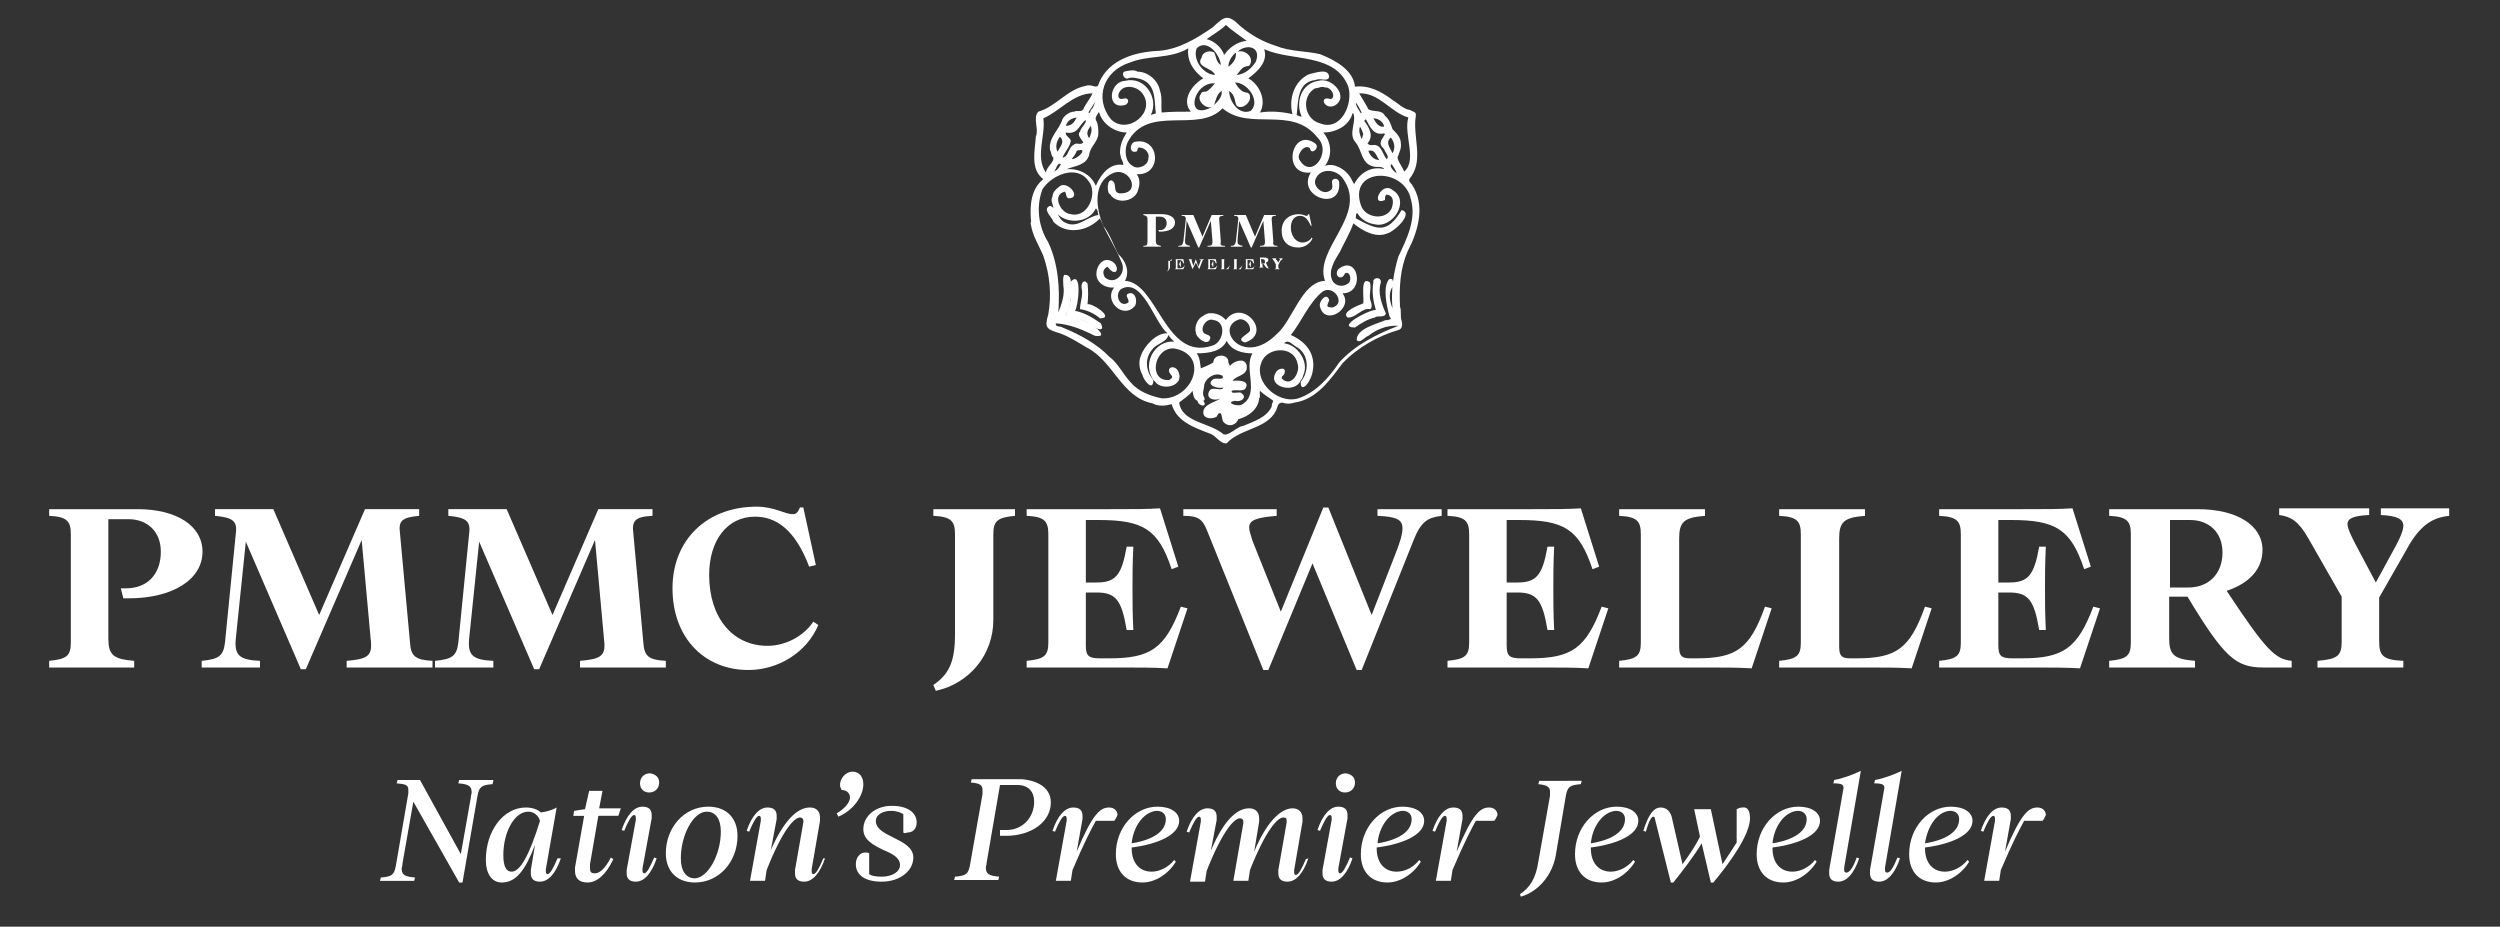 <?xml version="1.0" encoding="utf-8"?>
<!-- Generator: Adobe Illustrator 26.3.1, SVG Export Plug-In . SVG Version: 6.00 Build 0)  -->
<svg version="1.1" id="Layer_1" xmlns="http://www.w3.org/2000/svg" xmlns:xlink="http://www.w3.org/1999/xlink" x="0px" y="0px"
	 viewBox="0 0 300 111.2" style="enable-background:new 0 0 300 111.2;" xml:space="preserve">
<rect x="0" y="0" width="300" height="111.2" fill="#333333" stroke="none"/>
<style type="text/css">
	.st0{enable-background:new    ;}
	.st1{fill:#FFFFFF;}
</style>
<g>
	<g>
		<g class="st0">
			<path class="st1" d="M59.2,93.7l-0.1,0.4c-1.3,0.1-1.6,0.3-1.8,1.4l-1.8,10.4h-0.4l-5.5-9.7l-1.3,7.4c0,0.3-0.1,0.5-0.1,0.6
				c0,0.8,0.4,1,1.6,1.1l-0.1,0.4h-4.1l0.1-0.4c1.3-0.1,1.6-0.3,1.8-1.4l1.5-8.7c0-0.1,0-0.3,0-0.4c0-0.6-0.3-0.7-1.4-0.8l0.1-0.4
				h2.7l4.9,8.9l1.2-6.8c0-0.3,0.1-0.4,0.1-0.6c0-0.8-0.4-1-1.6-1.1l0.1-0.4H59.2z"/>
			<path class="st1" d="M67.3,103c-0.6,1.8-1.5,2.8-2.5,2.8c-0.7,0-1.1-0.3-1.1-1c0-0.1,0-0.2,0-0.4l0.5-3c-1.2,3.1-2.3,4.5-4,4.5
				c-1.2,0-1.9-1.1-1.9-2.7c0-3.5,2.1-6.3,4.8-6.3c0.7,0,1.4,0.2,1.8,0.6c0.7-0.1,1.4-0.3,1.9-0.6h0l-1.3,7.4c0,0.1,0,0.2,0,0.3
				c0,0.2,0.1,0.3,0.2,0.3c0.3,0,0.7-0.7,1.2-1.9L67.3,103z M64.8,98.5c-0.2-0.7-0.8-1.1-1.4-1.1c-1.7,0-3,2.5-3,5.2
				c0,1.3,0.3,2,1,2C62.4,104.6,63.5,102.7,64.8,98.5z"/>
			<path class="st1" d="M70.8,103.7c0,0.2,0,0.4,0,0.5c0,0.4,0.1,0.6,0.6,0.6c0.5,0,1.2-0.5,1.9-1.9l0.3,0.2c-0.9,1.9-2,2.8-3.1,2.8
				c-1,0-1.5-0.5-1.5-1.4c0-0.1,0-0.3,0-0.4l1.1-6.2h-1.3l0.1-0.6l1.3-0.2l0.5-2.2h1.6L71.9,97h2.6l-0.3,0.9h-2.4L70.8,103.7z"/>
			<path class="st1" d="M78.5,102.9l0.3,0.1c-0.6,1.8-1.5,2.8-2.5,2.8c-0.7,0-1.1-0.3-1.1-1c0-0.1,0-0.2,0-0.4l1.1-6
				c0-0.1,0-0.2,0-0.3c0-0.2-0.1-0.3-0.2-0.3c-0.3,0-0.7,0.7-1.2,1.9l-0.3-0.1c0.6-1.8,1.5-2.8,2.5-2.8c0.7,0,1.1,0.3,1.1,1
				c0,0.1,0,0.2,0,0.4l-1.1,6c0,0.1,0,0.2,0,0.3c0,0.2,0.1,0.3,0.2,0.3C77.6,104.8,78,104.1,78.5,102.9z M79.1,93.9
				c0,0.7-0.5,1.2-1.2,1.2c-0.6,0-1.1-0.4-1.1-1.1c0-0.7,0.5-1.2,1.2-1.2C78.7,92.9,79.1,93.3,79.1,93.9z"/>
			<path class="st1" d="M79.9,102.4c0-3.1,2.2-5.6,5.1-5.6c2.2,0,3.5,1.4,3.5,3.5c0,3.1-2.2,5.6-5.1,5.6
				C81.2,105.9,79.9,104.5,79.9,102.4z M86.5,99.8c0-1.5-0.6-2.4-1.7-2.4c-1.6,0-3.1,2.8-3.1,5.6c0,1.5,0.6,2.4,1.7,2.4
				C85,105.3,86.5,102.5,86.5,99.8z"/>
			<path class="st1" d="M99,103c-0.6,1.8-1.5,2.8-2.5,2.8c-0.7,0-1.1-0.3-1.1-1c0-0.1,0-0.2,0-0.4l1-5.7c0-0.1,0-0.2,0-0.2
				c0-0.3-0.2-0.4-0.4-0.4c-0.7,0-2.1,1.5-4,6.3l-0.2,1.3H90l1.3-7.2c0-0.1,0-0.2,0-0.3c0-0.2-0.1-0.3-0.2-0.3
				c-0.3,0-0.7,0.7-1.2,1.9l-0.3-0.1c0.6-1.8,1.5-2.8,2.5-2.8c0.7,0,1.1,0.3,1.1,1c0,0.1,0,0.2,0,0.4l-0.7,3.7
				c1.9-4.3,3.6-5.1,4.7-5.1c0.7,0,1.2,0.4,1.2,1.2c0,0.1,0,0.2,0,0.4l-1,5.8c0,0.1,0,0.2,0,0.3c0,0.2,0.1,0.3,0.2,0.3
				c0.3,0,0.7-0.7,1.2-1.9L99,103z"/>
			<path class="st1" d="M100.4,97.6c0.9-0.5,1.6-1.3,1.6-1.9c0-0.5-0.4-0.9-1-0.9c-0.1-0.2-0.2-0.4-0.2-0.6c0-0.8,0.7-1.6,1.5-1.6
				s1.3,0.6,1.3,1.5c0,1.5-1.3,3.2-3,3.9L100.4,97.6z"/>
			<path class="st1" d="M108.4,99.9v-2.2c-0.3-0.2-0.8-0.4-1.5-0.4c-1,0-1.8,0.5-1.8,1.2c0,1,1.1,1.5,2.1,2c1.2,0.6,2.4,1.2,2.4,2.4
				c0,1.6-1.6,2.9-3.8,2.9c-2,0-3.1-0.8-3.1-2.1c0-0.8,0.5-1.4,1.1-1.4c0.2,0,0.4,0,0.5,0.1v2.5c0.3,0.2,0.7,0.3,1.5,0.3
				c1.3,0,2.2-0.6,2.2-1.4c0-0.9-1-1.4-2-1.8c-1.2-0.6-2.4-1.2-2.4-2.5c0-1.6,1.5-2.8,3.4-2.8c1.9,0,3,0.8,3,2
				c0,0.8-0.5,1.2-1.1,1.2C108.6,100,108.5,100,108.4,99.9z"/>
			<path class="st1" d="M126.1,96.3c0,2.3-2.3,4-5.4,4H120l0-0.7h0.8c1.9,0,3.3-1.5,3.3-3.4c0-1.2-0.7-2-2-2h-2.1l-1.6,9.3
				c0,0.3-0.1,0.4-0.1,0.6c0,0.8,0.4,1,1.6,1.1l-0.1,0.4h-5.3l0.1-0.4c1.3-0.1,1.6-0.3,1.8-1.4l1.5-8.5c0-0.2,0-0.3,0-0.5
				c0-0.6-0.3-0.8-1.4-0.9l0.1-0.4h6C124.8,93.7,126.1,94.7,126.1,96.3z"/>
			<path class="st1" d="M133.7,98.5h-2.2c-0.5,0.9-1.4,2.6-2.8,5.9l-0.2,1.3h-1.8l1.3-7.2c0-0.1,0-0.2,0-0.3c0-0.2-0.1-0.3-0.2-0.3
				c-0.3,0-0.7,0.7-1.2,1.9l-0.3-0.1c0.6-1.8,1.5-2.8,2.5-2.8c0.7,0,1.1,0.3,1.1,1c0,0.1,0,0.2,0,0.4l-0.7,3.9
				c1.9-4.5,2.8-5.3,3.9-5.3c0.6,0,1,0.4,1,0.9C134,98,133.9,98.3,133.7,98.5z"/>
			<path class="st1" d="M140.9,103.2l0.2,0.2c-0.9,1.5-2.5,2.5-4,2.5c-2,0-3.2-1.3-3.2-3.4c0-3.2,2.3-5.7,5-5.7
				c1.6,0,2.6,0.7,2.6,1.7c0,1.7-2.6,2.8-5.7,3.2v0.1c0,1.7,0.9,2.8,2.4,2.8C139.1,104.6,140.2,104.1,140.9,103.2z M135.8,101.2
				c2.5-0.4,4.1-1.4,4.1-2.9c0-0.6-0.4-1-1.1-1C137.3,97.4,136,99.1,135.8,101.2z"/>
			<path class="st1" d="M157,103c-0.6,1.8-1.5,2.8-2.5,2.8c-0.7,0-1.1-0.3-1.1-1c0-0.1,0-0.2,0-0.4l1-5.7c0-0.1,0-0.2,0-0.2
				c0-0.3-0.1-0.4-0.4-0.4c-0.7,0-2.1,1.5-4,6.3l-0.2,1.3h-1.8l1.2-6.9c0-0.1,0-0.2,0-0.2c0-0.3-0.2-0.4-0.4-0.4
				c-0.7,0-2.1,1.5-4,6.3l-0.2,1.3h-1.8l1.3-7.2c0-0.1,0-0.2,0-0.3c0-0.2-0.1-0.3-0.2-0.3c-0.3,0-0.7,0.7-1.2,1.9l-0.3-0.1
				c0.6-1.8,1.5-2.8,2.5-2.8c0.7,0,1.1,0.3,1.1,1c0,0.1,0,0.2,0,0.4l-0.7,3.7c1.8-4.3,3.5-5.1,4.6-5.1c0.7,0,1.2,0.4,1.2,1.2
				c0,0.1,0,0.2,0,0.4l-0.6,3.6c1.8-4.3,3.6-5.2,4.6-5.2c0.7,0,1.2,0.4,1.2,1.2c0,0.1,0,0.2,0,0.4l-1,5.8c0,0.1,0,0.2,0,0.3
				c0,0.2,0.1,0.3,0.2,0.3c0.3,0,0.7-0.7,1.2-1.9L157,103z"/>
			<path class="st1" d="M162,102.9l0.3,0.1c-0.6,1.8-1.5,2.8-2.5,2.8c-0.7,0-1.1-0.3-1.1-1c0-0.1,0-0.2,0-0.4l1.1-6
				c0-0.1,0-0.2,0-0.3c0-0.2-0.1-0.3-0.2-0.3c-0.3,0-0.7,0.7-1.2,1.9l-0.3-0.1c0.6-1.8,1.5-2.8,2.5-2.8c0.7,0,1.1,0.3,1.1,1
				c0,0.1,0,0.2,0,0.4l-1.1,6c0,0.1,0,0.2,0,0.3c0,0.2,0.1,0.3,0.2,0.3C161.1,104.8,161.5,104.1,162,102.9z M162.6,93.9
				c0,0.7-0.5,1.2-1.2,1.2c-0.6,0-1.1-0.4-1.1-1.1c0-0.7,0.5-1.2,1.2-1.2C162.2,92.9,162.6,93.3,162.6,93.9z"/>
			<path class="st1" d="M170.3,103.2l0.2,0.2c-0.9,1.5-2.5,2.5-4,2.5c-2,0-3.2-1.3-3.2-3.4c0-3.2,2.3-5.7,5-5.7
				c1.6,0,2.6,0.7,2.6,1.7c0,1.7-2.6,2.8-5.7,3.2v0.1c0,1.7,0.9,2.8,2.4,2.8C168.6,104.6,169.6,104.1,170.3,103.2z M165.3,101.2
				c2.5-0.4,4.1-1.4,4.1-2.9c0-0.6-0.4-1-1.1-1C166.8,97.4,165.5,99.1,165.3,101.2z"/>
			<path class="st1" d="M179.3,98.5h-2.2c-0.5,0.9-1.4,2.6-2.8,5.9l-0.2,1.3h-1.8l1.3-7.2c0-0.1,0-0.2,0-0.3c0-0.2-0.1-0.3-0.2-0.3
				c-0.3,0-0.7,0.7-1.2,1.9l-0.3-0.1c0.6-1.8,1.5-2.8,2.5-2.8c0.7,0,1.1,0.3,1.1,1c0,0.1,0,0.2,0,0.4l-0.7,3.9
				c1.9-4.5,2.8-5.3,3.9-5.3c0.6,0,1,0.4,1,0.9C179.6,98,179.5,98.3,179.3,98.5z"/>
			<path class="st1" d="M189.8,93.7l-0.1,0.4c-1.3,0.1-1.6,0.3-1.8,1.4l-1.2,7.1c-0.4,2.4-2.1,4.4-4.2,5l-0.1-0.3
				c1.2-0.8,1.9-1.9,2.2-3.9l1.4-7.9c0-0.2,0-0.4,0-0.5c0-0.6-0.4-0.8-1.4-0.9l0.1-0.4H189.8z"/>
			<path class="st1" d="M196,103.2l0.2,0.2c-0.9,1.5-2.5,2.5-4,2.5c-2,0-3.2-1.3-3.2-3.4c0-3.2,2.3-5.7,5-5.7c1.6,0,2.6,0.7,2.6,1.7
				c0,1.7-2.6,2.8-5.7,3.2v0.1c0,1.7,0.9,2.8,2.4,2.8C194.2,104.6,195.3,104.1,196,103.2z M190.9,101.2c2.5-0.4,4.1-1.4,4.1-2.9
				c0-0.6-0.4-1-1.1-1C192.4,97.4,191.1,99.1,190.9,101.2z"/>
			<path class="st1" d="M210,98.2c0,1.9-2.3,5.2-4.4,7.7h-0.3l-1.1-4.7c-0.9,1.5-2.2,3.2-3.4,4.7h-0.3l-1.9-7.6
				c0-0.2-0.1-0.3-0.2-0.3c-0.2,0-0.5,0.4-0.9,1.8l-0.3-0.1c0.6-1.9,1.2-2.8,2.1-2.8c0.6,0,1.1,0.4,1.3,1.1l1.3,5.7
				c0.9-1.2,1.6-2.3,2.1-3.3l-0.7-3.3h2l1.4,6.6c0.6-0.9,1.2-1.8,1.7-2.6v-4c0.2-0.1,0.4-0.2,0.7-0.2C209.7,96.8,210,97.3,210,98.2z
				"/>
			<path class="st1" d="M217.8,103.2l0.2,0.2c-0.9,1.5-2.5,2.5-4,2.5c-2,0-3.2-1.3-3.2-3.4c0-3.2,2.3-5.7,5-5.7
				c1.6,0,2.6,0.7,2.6,1.7c0,1.7-2.6,2.8-5.7,3.2v0.1c0,1.7,0.9,2.8,2.4,2.8C216,104.6,217.1,104.1,217.8,103.2z M212.7,101.2
				c2.5-0.4,4.1-1.4,4.1-2.9c0-0.6-0.4-1-1.1-1C214.2,97.4,212.9,99.1,212.7,101.2z"/>
			<path class="st1" d="M222.8,102.9l0.3,0.1c-0.6,1.8-1.5,2.8-2.5,2.8c-0.7,0-1.1-0.3-1.1-1c0-0.1,0-0.2,0-0.4l1.7-9.7
				c0.1-0.5-0.1-0.7-1.2-0.7l0.1-0.4c1.1-0.2,2.4-0.7,3.2-1.1h0l-2,11.6c0,0.1,0,0.2,0,0.3c0,0.2,0.1,0.3,0.2,0.3
				C221.9,104.8,222.4,104.1,222.8,102.9z"/>
			<path class="st1" d="M227.7,102.9l0.3,0.1c-0.6,1.8-1.5,2.8-2.5,2.8c-0.7,0-1.1-0.3-1.1-1c0-0.1,0-0.2,0-0.4l1.7-9.7
				c0.1-0.5-0.1-0.7-1.2-0.7l0.1-0.4c1.1-0.2,2.4-0.7,3.2-1.1h0l-2,11.6c0,0.1,0,0.2,0,0.3c0,0.2,0.1,0.3,0.2,0.3
				C226.8,104.8,227.2,104.1,227.7,102.9z"/>
			<path class="st1" d="M236.1,103.2l0.2,0.2c-0.9,1.5-2.5,2.5-4,2.5c-2,0-3.2-1.3-3.2-3.4c0-3.2,2.3-5.7,5-5.7
				c1.6,0,2.6,0.7,2.6,1.7c0,1.7-2.6,2.8-5.7,3.2v0.1c0,1.7,0.9,2.8,2.4,2.8C234.3,104.6,235.4,104.1,236.1,103.2z M231,101.2
				c2.5-0.4,4.1-1.4,4.1-2.9c0-0.6-0.4-1-1.1-1C232.5,97.4,231.3,99.1,231,101.2z"/>
			<path class="st1" d="M245.1,98.5h-2.2c-0.5,0.9-1.4,2.6-2.8,5.9l-0.2,1.3h-1.8l1.3-7.2c0-0.1,0-0.2,0-0.3c0-0.2-0.1-0.3-0.2-0.3
				c-0.3,0-0.7,0.7-1.2,1.9l-0.3-0.1c0.6-1.8,1.5-2.8,2.5-2.8c0.7,0,1.1,0.3,1.1,1c0,0.1,0,0.2,0,0.4l-0.7,3.9
				c1.9-4.5,2.8-5.3,3.9-5.3c0.6,0,1,0.4,1,0.9C245.4,98,245.3,98.3,245.1,98.5z"/>
		</g>
	</g>
	<g>
		<g class="st0">
			<path class="st1" d="M19.3,66.2c0-2.4-1.6-3.9-3.9-3.9H13v14.3c0,2,0.6,2.5,3.1,2.7v0.8H5.9v-0.8c2.1-0.2,2.6-0.6,2.6-2.2v-13
				c0-1.6-0.5-2.1-2.6-2.2v-0.8h10.6c4.7,0,7.8,2,7.8,5.1c0,3.3-3.5,5.6-8.9,5.6h-0.6l-0.3-1.2h0.6C17.7,70.6,19.3,68.9,19.3,66.2z"
				/>
			<path class="st1" d="M51.9,79.3v0.8H41.6v-0.8c2.5-0.2,3.1-0.6,2.9-2.4l-1.1-12.1l-6.7,15.5h-0.6L29.5,65l-1.2,11.6
				c-0.2,2,0.4,2.6,2.9,2.7v0.8h-7v-0.8c2.1-0.2,2.6-0.6,2.8-2.2L28.3,64c0.2-1.5-0.4-1.9-2.5-2.1v-0.8h7l5.5,12.7l5.5-12.7h6.5v0.8
				c-2.1,0.2-2.5,0.6-2.3,2.1l1.2,13.1C49.3,78.7,49.8,79.2,51.9,79.3z"/>
			<path class="st1" d="M79.9,79.3v0.8H69.6v-0.8c2.5-0.2,3.1-0.6,2.9-2.4l-1.1-12.1l-6.7,15.5h-0.6L57.5,65l-1.2,11.6
				c-0.2,2,0.4,2.6,2.9,2.7v0.8h-7v-0.8c2.1-0.2,2.6-0.6,2.8-2.2L56.3,64c0.2-1.5-0.4-1.9-2.5-2.1v-0.8h7l5.5,12.7l5.5-12.7h6.5v0.8
				C76.2,62,75.8,62.5,76,64l1.2,13.1C77.3,78.7,77.8,79.2,79.9,79.3z"/>
			<path class="st1" d="M80.7,70.6c0-5.8,4.1-9.8,10.1-9.8c2.1,0,3.4,0.9,4.3,0.9c0.5,0,0.6-0.2,0.9-0.8h0.4l1.5,6.9l-0.8,0.2
				c-1.7-4.5-4-6-6.5-6c-3.3,0-5.5,2.8-5.5,7c0,5.1,2.8,8.5,7,8.5c2.1,0,4.3-1.1,5.5-2.9l0.6,0.4c-1.4,3.3-4.8,5.4-8.4,5.4
				C84.5,80.4,80.7,76.5,80.7,70.6z"/>
			<path class="st1" d="M121.8,61.1v0.8c-2.1,0.2-2.6,0.6-2.6,2.2v10.3c0,4.1-2.8,7.6-6.9,8.5l-0.3-0.7c1.9-1.3,2.6-2.8,2.6-6.1v-12
				c0-1.6-0.5-2.1-2.6-2.2v-0.8H121.8z"/>
			<path class="st1" d="M142.5,73l-2.4,7.2c-1.8-0.1-3.1-0.1-6.4-0.1h-10.5v-0.8c2.1-0.2,2.6-0.6,2.6-2.2v-13c0-1.6-0.5-2.1-2.6-2.2
				v-0.8h10c3.1,0,4.3,0,6-0.1l2.2,7l-0.8,0.3c-1.6-4.8-3.4-5.9-8.8-5.9h-1.5v7.5h1.3c2.3,0,3-0.9,3.6-4.3h0.8c-0.1,2-0.1,3.5-0.1,5
				c0,1.5,0,3,0.1,5h-0.8c-0.6-3.6-1.3-4.5-3.6-4.5h-1.3v6.3c0,1.3,0.3,1.6,1.7,1.6h1.1c5,0,6.7-1.2,8.6-6.2L142.5,73z"/>
			<path class="st1" d="M173,61.1v0.8c-1.7,0.2-2.5,0.7-3.4,3l-6.2,15.5h-0.6l-5.3-12.8l-5.3,12.8h-0.6l-6.7-16.6
				c-0.6-1.6-1.2-1.9-2.9-1.9v-0.8h11.2v0.8c-2.4,0.2-3.3,0.5-3.3,1.4c0,0.4,0.2,0.9,0.4,1.6l3.4,8.5l5.1-12.5h0.6l5.2,12.9l2.8-7.2
				c0.6-1.5,0.9-2.5,0.9-3.2c0-1.1-0.8-1.4-3-1.5v-0.8H173z"/>
			<path class="st1" d="M193,73l-2.4,7.2c-1.8-0.1-3.1-0.1-6.4-0.1h-10.5v-0.8c2.1-0.2,2.6-0.6,2.6-2.2v-13c0-1.6-0.5-2.1-2.6-2.2
				v-0.8h10c3.1,0,4.3,0,6-0.1l2.2,7l-0.8,0.3c-1.6-4.8-3.4-5.9-8.8-5.9h-1.5v7.5h1.3c2.3,0,3-0.9,3.6-4.3h0.8c-0.1,2-0.1,3.5-0.1,5
				c0,1.5,0,3,0.1,5h-0.8c-0.6-3.6-1.3-4.5-3.6-4.5h-1.3v6.3c0,1.3,0.3,1.6,1.7,1.6h1.1c5,0,6.7-1.2,8.6-6.2L193,73z"/>
			<path class="st1" d="M212.6,73l-2.4,7.2c-1.8-0.1-3-0.1-6-0.1h-9.9v-0.8c2.1-0.2,2.6-0.6,2.6-2.2v-13c0-1.6-0.5-2.1-2.6-2.2v-0.8
				h10.3v0.8c-2.5,0.2-3.1,0.7-3.1,2.7v13c0,1.1,0.3,1.4,1.3,1.4h0.8c4.8,0,6.4-1.2,8.2-6.2L212.6,73z"/>
			<path class="st1" d="M231.8,73l-2.4,7.2c-1.8-0.1-3-0.1-6-0.1h-9.9v-0.8c2.1-0.2,2.6-0.6,2.6-2.2v-13c0-1.6-0.5-2.1-2.6-2.2v-0.8
				h10.3v0.8c-2.5,0.2-3.1,0.7-3.1,2.7v13c0,1.1,0.3,1.4,1.3,1.4h0.8c4.8,0,6.4-1.2,8.2-6.2L231.8,73z"/>
			<path class="st1" d="M252,73l-2.4,7.2c-1.8-0.1-3.1-0.1-6.4-0.1h-10.5v-0.8c2.1-0.2,2.6-0.6,2.6-2.2v-13c0-1.6-0.5-2.1-2.6-2.2
				v-0.8h10c3.1,0,4.3,0,6-0.1l2.2,7l-0.8,0.3c-1.6-4.8-3.4-5.9-8.8-5.9h-1.5v7.5h1.3c2.3,0,3-0.9,3.6-4.3h0.8c-0.1,2-0.1,3.5-0.1,5
				c0,1.5,0,3,0.1,5h-0.8c-0.6-3.6-1.3-4.5-3.6-4.5h-1.3v6.3c0,1.3,0.3,1.6,1.7,1.6h1.1c5,0,6.7-1.2,8.6-6.2L252,73z"/>
			<path class="st1" d="M275,79.3v0.8h-3.4c-3.3,0-4.7-1.2-9.1-8.5h-2.2v5c0,2,0.6,2.5,3.1,2.7v0.8h-10.3v-0.8
				c2.1-0.2,2.6-0.6,2.6-2.2v-13c0-1.6-0.5-2.1-2.6-2.2v-0.8h10.6c4.7,0,7.8,1.9,7.8,4.9c0,2.3-1.6,4-4.3,4.9
				C271.9,78,273,79.1,275,79.3z M260.4,70.5h2.2c2.5,0,4.1-1.7,4.1-4.2c0-2.4-1.6-3.9-3.9-3.9h-2.4V70.5z"/>
			<path class="st1" d="M293.9,61.1v0.8c-1.9,0.2-3.5,1-5.2,4.2l-3.2,5.6V77c0,1.7,0.5,2.2,2.9,2.3v0.8h-10.3v-0.8
				c2.4-0.2,2.9-0.6,2.9-2.3v-5.4l-4-7c-1.2-2.1-2.1-2.6-3.5-2.8v-0.8h10.8v0.8c-1.9,0.1-2.6,0.4-2.6,1.1c0,0.5,0.4,1.3,0.9,2.3
				l2.5,4.7l1.8-3.3c0.9-1.6,1.5-2.8,1.5-3.5c0-0.8-0.7-1.2-2.7-1.3v-0.8H293.9z"/>
		</g>
	</g>
	<g>
		<g>
			<g>
				<path class="st1" d="M123.7,26.3c-0.1-1.7,0-3.6,1.5-4.8c-1.6-1.2-1-3.4-0.9-5.1c0.4-0.9-0.4-2.3,0.3-3c2.1-0.6,3.5-2.7,5.7-3.1
					c0.8-0.3,1.4,0.6,1.6-0.4c1.2-2.8,4.4-3.7,7.2-3.8c2.4-0.2,4.5-1.5,6.4-2.8c1.4-1.3,1.8-1.7,3.3-0.2c1.3,1.1,2.7,1.9,4.3,2.4
					c1.7,0.7,3.6,0.6,5.3,1c1.8,0.7,4,1.9,4.2,3.9c1.7-0.2,3.2,0.6,4.5,1.6c0.7,0.4,1.3,1.1,2.1,1.2c0.3,0.2,0.8,0.2,0.7,0.7
					c-0.4,2.4,0.9,5.1-0.5,7.2c-0.4,0.5-0.4,0.6,0,1c1.7,2.5,0.8,5.6-0.5,8.1c-0.9,2.1-1,4.3-0.9,6.6c0.2,0.5,0,1.2,0.2,1.7
					c0.1,0.4,0.1,1-0.4,1.1c-2.4,0.7-4.9,2.1-6.7,4c-1.5,2-3.1,4.3-5.7,4.7c-0.4,0.1-0.8,0.2-1.2,0.1c-0.5-0.2-0.8,0-0.9,0.4
					c-0.8,2.7-4.4,2.5-6.1,4.4c-0.8,0.1-1.3-1-2.1-1.2c-1.8-0.7-3.9-1.4-4.5-3.5c-0.7,0.2-1.6,0.3-2.3-0.1c-3.7-0.7-4.7-5.1-7.9-6.7
					c-1-0.6-2.1-1.3-3.2-1.7c-1.6-0.5-1.9-0.6-1.4-2.3c0.4-2.3,0.2-4.7-0.6-7c-0.5-1.2-1.3-2.4-1.5-3.8
					C123.6,27,123.8,26.5,123.7,26.3z M135,33.7c3.9,0.2,4.8,9.6,10.4,7.8c1.4-0.3,1.9-2.9,0.2-3.1c-0.8-0.3-1.7,1-1.1,1.6
					c0.3,0.2,0.9,0.2,0.7,0.7c-0.3,0.9-1.7-0.2-1.7-0.8c-0.2-0.7,0.2-1.7,0.9-2c0.2-0.2,0.4-0.2,0.6-0.3c0.8-0.1,1.6,0.2,2.1,0.8
					c2-2.7,5.7,1.6,2.3,2.7c-1.2-0.4,0.3-0.9,0.6-1.4c0.1-0.7-0.5-1.4-1.2-1.4c-3.2,0.9,0.3,5.9,4.4,1.8c1.9-1.6,3-6.3,5.8-6.4
					c-1.4-3.8,5.2-7.9,2.2-12.2c-0.8-1.3-3-1.4-3.4,0.2c-0.1,0.9,1.1,1.8,1.9,1.1c0.4-0.3,0-0.9,0.2-1.2c0.3-0.3,0.8-0.1,0.8,0.3
					c0.3,3.6-5.2,1.7-3.4-1.2c-3.6,0.4-2.3-5.5,0.5-3.5c0.7,0.5-0.5,1.5-0.6,0.6c-0.6-0.6-1.6,0.7-1.3,1.3c1.4,2.6,4-0.8,2.2-2.6
					c-3.1-3.9-8.1-0.7-11.4-3.5c-2.9,3.1-9-0.6-11.4,4.1c-0.4,0.9-0.3,2.3,0.6,2.8c0.6,0.5,1.9,0,1.9-0.9c0.2-0.6-0.4-1.3-1.1-1.3
					c-0.3,0-0.1,0.5-0.4,0.5c-0.9,0.2-0.7-1.2,0-1.2c2.9-0.5,3.2,4.1,0.1,3.9c0.4,0.5,0.4,1.2,0.2,1.8c-0.3,1.5-2.6,1.9-3.4,0.6
					c-0.4-0.1-0.4-2,0.3-1.6c0.6,0.4-0.1,1.6,1.1,1.5c2.4-0.1,0.9-3.3-1.1-2.4c-2.4,1.1-2,4.2-1.1,6.3c0.8,1,1.2,2.3,1.8,3.4
					C135.1,31.3,135.6,32.6,135,33.7z M126.7,38.8c-0.1,0.5,0.6,0.3,0.8,0.5c2,0.8,4.2,2,5.6,3.5c1,0.7,1.6,2,2.5,3
					c1,1.2,2.4,1.7,3.8,2c3.7,0.2,5.9-5.3,1.4-6c-2.4,0-3,4-0.5,3.8c0.9-0.5-0.2-0.6,0-1.3c0.3-0.5,1-0.1,1.1,0.3
					c0.8,1.7-1.9,2.4-2.8,1.2c-1.7-1.8-0.2-5,2.3-4.8c-0.2-0.2-0.5-0.5-0.7-0.8c-0.2,0.9-1.4,1-1.9,1.7c-1,1.1-0.8,2.7,0.1,3.7
					c0,1.5-1.2,0-1.3-0.6c-0.4-0.7-0.5-1.6-0.2-2.3c0.4-1.2,1.9-2.8,3.2-2.7c-1.6-1.3-3-6.8-5.6-5.3c-0.8,0.7-0.1,2.3,0.9,1.6
					c0.2-0.4-0.6-0.9,0.1-1.1c0.8-0.2,1,1,0.7,1.5c-1.4,1.7-3.8-0.6-2.5-2.2c-0.9,0.1-1.9-0.4-2.1-1.3c-0.2-1,0.6-2.4,1.7-1.9
					c1.2,0.5,0.8,2.3-0.4,0.7c-0.6,0.3-0.6,0.8-0.3,1.3c1.2,1,2.6-0.5,2-1.8c-0.7-1.8-1.9-3.5-2.6-5.3c-1.5,1.6-4.1,2-5.6,0.4
					c-0.1-0.5-1.4-1.5-0.4-1.9c0.9,0.3,0.9,1.6,1.8,2c1.5,0.8,2.6-0.7,4-0.9c-0.1-0.3,0-0.5-0.3-0.8c-1,2.2-4.8,1.9-5.2-0.5
					c-0.1-0.3-0.2-0.5,0-0.9c0-0.5,0.4-0.9,0.7-1.1c0.9-1.1,2.9,1.2,1.3,1.3c-0.4,0-0.3-0.5-0.5-0.8c-1.6,0.3-0.6,2.6,0.7,2.7
					c2.1,0.5,3.3-2.6,2.1-4c-1.4-2-4.4-0.7-5.5,1c-0.8,2.1-0.5,4.5,0.7,6.4c1.2,2.6,1.4,5.5,1.2,8.4c0.4-1,0.8-2.2,0.6-3.2
					c0-0.4-0.1-1,0.1-1.3c0.5-0.1,0.8,0.3,0.8,0.8c0.1,1.3,0.1,2.6-0.5,3.7c0,0,0,0,0,0c0,0.1-0.1,0.2-0.1,0.3
					c0.7,0.3,1.5,0.3,2.2,0.7c0.7,0.1,3.3,2.1,1.3,1.8C129.8,39.5,128.3,38.9,126.7,38.8z M167.1,37C167.1,37,167.1,37,167.1,37
					c-0.2-2.1,0.1-4.2,0.7-6.2c1-2.1,2.2-4.5,1.5-6.9c-0.8-3.9-7.5-3.8-6,0.7c0.5,1.6,3,1.9,3.7,0.4c0.2-0.6,0.3-1.4-0.4-1.6
					c-0.4-0.2-0.4,0.3-0.4,0.6c-1.8,0.8-0.4-2.3,0.9-1.2c2.2,1.3,0,4.7-2.2,4.1c-0.8-0.1-1.6-0.6-2-1.3c-0.2-0.1-0.2,0.4-0.2,0.6
					c2.7,1.5,3.8,1.8,5.5-1c1.5,0.4-0.9,2.6-1.7,2.8c-1.4,0.6-3-0.3-4.1-1.2c-0.4,1.2-1.1,2.3-1.6,3.4c-0.6,1-1.5,2.3-0.9,3.5
					c0.4,0.7,1.4,0.8,2,0.2c0.3-0.4,0.1-1.4-0.5-1.1c-0.4,1-1.4,0.3-0.8-0.5c2.4-1.9,3.3,2.9,0.5,2.9c1.4,1.8-2.1,4-2.7,1.6
					c-0.2-0.6,0.8-1.8,1.1-0.8c-0.1,0.5-0.6,0.9,0.4,0.9c1.7-0.5,0.1-2.8-1.2-1.9c-1.7,1.4-2.5,3.6-3.8,5.2c5.4,2.4,1,8.2,1.2,5.6
					c1-1.2,1-3.2-0.4-4.1c-0.5-0.2-1.1-1.1-1.6-0.5c1.7,0.2,3,2.3,2.3,3.8c0,0.1-0.2,0.6-0.3,0.6c-0.6,1.7-4.1,0.9-3-0.9
					c0.3-0.6,1.4-0.7,1,0.2c-0.1,0.2-0.3,0.2-0.3,0.5c1.1,1.2,2.3-0.7,1.9-1.8c-0.4-1.9-2.9-2-4-0.7c-1.8,2.5,1.5,5.7,4.1,4.9
					c2.1-0.7,3.7-2.5,4.9-4.3c1.9-2.1,4.5-3.4,7.1-4.4c-1.3-0.1-2.6,0.4-3.6,1.2c-0.4,0.1-1,1-1.4,0.5c0-1.4,2.4-1.9,3.5-2.4
					c0.2,0.1,0.4-0.1,0.6-0.1c0-0.2-0.2-0.3-0.2-0.5c-0.3-1.1-0.8-3.4,0-4.3c0.6-0.2,0.4,0.4,0.5,0.8C166.6,35,166.7,36,167.1,37z
					 M155.6,13.8c0.2,0.1,0.4,0.2,0.6,0.2c-0.8-1.8,0-4,2-4.3c1.7-0.5,3.8,2,1.9,3c-1.2,0.5-1.9-1.3-0.4-0.8c0.7-0.3,0-1.5-0.7-1.4
					c-0.4-0.2-0.8,0.1-1.2,0.1c-1.7,1-1.3,3.7,0.6,4.2c2.5,1,4-2.3,3.4-4.4c-1.6-4.1-6.8-3-10.1-4.5c0.5,1.5-0.8,2.7-1.9,3.5
					c1.4,0.8,2.2,2.7,1.4,4.1c1.3-0.2,2.6-0.1,3.9,0.2c-0.5-1.8,0.2-4,2-4.8c0.6-0.1,2.3-0.8,2.4,0.3c-0.1,0.7-1.1,0.1-1.6,0.4
					C155.6,9.8,155.8,12.3,155.6,13.8z M142.9,13.4c-1.2-1.4,0.2-3.3,1.5-4c-1.2-0.9-2-2.1-1.8-3.6c-2.2,1.3-4.8,0.8-7,1.7
					c-3.2,1-4.3,4.3-2.3,6.8c2,2,5.6-0.9,3.7-3.2c-0.8-0.9-2.5-1-2.8,0.3c0,0,0,0,0,0c0,0.6,0.4,0.5,0.8,0.4c0.6,0,0.4,0.7,0,0.8
					c-2.3,0.6-1.9-2.8,0-2.9c2.4-0.6,4.1,2.1,3.1,4.1c0.2-0.1,0.4-0.1,0.6-0.2c-0.2-1.4,0.1-3.5-1.8-4.1c-0.4-0.1-1-0.3-1.5-0.1
					c-0.4,0.2-0.9-0.5-0.5-0.8c0.4-0.1,1.2-0.3,1.6,0c1.3,0,2.5,1.1,2.7,2.3c0.3,0.8,0.1,1.7,0.2,2.6
					C140.5,13.4,141.7,13.4,142.9,13.4z M159,19.9c1.1-0.4,2.4,0.4,3,1.3c0.2,0.3,0.3,0.6,0.5,0.9c0.7-1.4,2.1-2.2,3.6-1.8
					c-0.2-0.4-0.8-0.2-1.2-0.3c-1.6-0.3-1.4-2-2.3-3c-0.8-1,0.2-2.4-0.2-3.4c0,0,0,0-0.1,0c-0.4,1.5-2,2.3-3.5,2.3
					C159.8,17.1,159.9,18.7,159,19.9z M134.8,19.8c0-0.4-0.2-0.6-0.3-0.9c0-0.2-0.1-0.4-0.1-0.6c0-0.9,0.3-1.6,0.8-2.4
					c-1.4,0-2.9-1-3.3-2.4c0,0,0,0-0.1,0c-0.1,0.3-0.4,0.5-0.3,0.9c0.3,0.5,0.3,1.1,0.3,1.7c-0.1,1-1,1.5-1.1,2.5
					c-0.4,1.3-1.8,1.3-2.7,1.7c1.5-0.1,2.9,0.6,3.5,2C132.1,20.9,133.2,19.5,134.8,19.8z M143.1,46.9c-0.4,0.6-1,0.9-1.6,1.4
					c0.3,2.4,3.7,2.4,5.3,3.8c0.6,0.3,1.6-0.9,2.4-1c1.2-0.5,2.8-1,3.4-2.3c0-0.3,0.1-0.5,0.2-0.7c-0.5-0.4-1.1-0.7-1.6-1.2
					c-0.1,0.3,0.1,0.7-0.1,0.9c-0.1,1.3-1.3,2.2-2.5,2.5c-0.2,0.6-1,1-1.6,0.5c-0.4-0.2-0.3-0.8-0.5-1.2c-0.3-0.1-0.4,0.2-0.5,0.4
					c-0.5,0.3-1.5,0.3-1.6-0.4c-0.1-1.1,1.4-1.3,2.1-1.8c-0.8,0.4-2,0-1.3-1c0.4-0.4,1.5,0.2,1.6-0.3c-0.7,0.2-2.2-0.3-1.2-1
					c0.3-0.2,1.4,0.2,1.1-0.4c-0.8-0.5-2,0.2-2.2,1.1c0,0.5-0.3,1,0,1.5c0.1,0.1,0.1,0.3-0.1,0.4c0.6,0.8-0.6,0.7-0.7,0
					C143.2,47.9,143.2,47.3,143.1,46.9z M163.1,11.2c0.4,0.7,0.8,1.3,1.1,1.9c0.6,0.4,1.6,0,2,0.8c0.5,0.4,0.7,1,0.9,1.6
					c0.5,0.5,1,1,1,1.7c0.1,0.6-0.2,1.1-0.4,1.7c0.1,0.6,0.6,1.1,0.8,1.7c1.6-1.4-0.1-4.5,0.5-6.5C166.9,13.5,165.5,11.1,163.1,11.2
					z M125.5,20.7c0.1-0.7,1-1.2,0.9-1.8c-0.3-0.2-0.2-0.6-0.4-0.9c-0.2-1.5,1.1-2.4,1.5-3.7c0.2-0.4,0.8-0.9,1.4-0.9
					c0.3-0.2,0.9,0.1,1.1-0.3c0.3-0.7,0.8-1.2,1.1-1.9c-2.3,0-4,2.2-5.9,3C125.5,16.3,124.2,18.8,125.5,20.7z M145.6,43.5
					c0-1.1,1.9-1.1,1.8,0c0.1,0.1,0.1,0.3,0.2,0.4c0.7-0.8,2.2-1,2,0.4c-0.2,0.8-1.3,0.8-1.7,1.4c0.8-0.1,2.2,0,1.5,1
					c-0.5,0.3-1.1,0-1.6,0.2c-0.1,0.5,1,0,1.2,0.3c0.7,0.5-0.1,1.1-0.8,0.9c-1.3,0.2,0.4,0.8,0.9,0.4c2.1-1.3,0.1-4.3,1.2-6.1
					c-1.2,0-2.5-0.3-3.1-1.5c-0.6,1.3-2.2,1.5-3.6,1.5c0.4,0.5,0.4,1.2,0.5,1.8C144.6,44,145.1,43.8,145.6,43.5z M147.1,3
					c-0.7,0.7-1.5,1.1-2.3,1.7c0.9,0.2,1.8,1,2.1,1.9c0.6-0.9,1.6-1.6,2.7-1.7C148.8,4.3,147.9,3.7,147.1,3z M146.5,7.8
					c-0.1-1.3-1.7-3.2-2.9-2c-0.5,1.3,0.7,3.1,2.2,3.2c-0.3-0.9-2.4-0.9-1.6-2.1c0.1-0.7,1-0.9,1.5-0.6C146,6.9,145.9,7.4,146.5,7.8
					z M147.5,10.9C147.5,10.9,147.5,10.9,147.5,10.9c0,1.3,1.2,3,2.6,2.4c1.2-1.2-0.4-3.4-1.9-3.4c0.3,0.5,0.7,1.1,1.3,1.2
					c0.3,0,0.5,0.2,0.5,0.5c0.1,0.7-0.9,1.6-1.6,1.1C148.1,12.1,148.3,11.5,147.5,10.9z M148.5,6.2c1-0.3,2.1,0.8,1.4,1.7
					c-0.9,0.1-0.9,0.4-1.5,1.1c0,0,0,0,0,0c1-0.1,1.8-0.8,2.3-1.6C151.4,5.6,149.6,5.2,148.5,6.2z M166.4,19.1
					c0.4-0.3-0.2-0.8-0.3-1.2c-0.8-0.7-0.3-1.1,0.1-1.8c0,0-0.1-0.1-0.1-0.1c-1.3,0.3-1.7-0.8-2.2-1.7c-0.1,0.1-0.1,0.1-0.2,0.2
					c0.6,0.8,1.2,1.8,0.4,2.7c0.2,0.3,0.6,0.2,0.9,0.2C165.8,17.5,165.9,18.5,166.4,19.1z M127.9,15.9c-0.1,0.4,0.5,0.6,0.6,1
					c-0.1,0.7-0.7,1.3-1,2c0.7,0,0.7-1.2,1.3-1.5c0.4-0.4,0.8,0.1,1.2-0.3c-0.2-0.4-0.8-0.9-0.4-1.3c0.1-0.5,0.8-1,0.7-1.4
					C129.5,14.9,129.4,16.2,127.9,15.9z M145.8,10c-2.7-0.2-3.7,4.7-0.3,2.8c0,0,0,0,0,0c-0.8,0.4-2-0.8-1.4-1.5
					c0.1-0.3,0.3-0.3,0.6-0.3C145.2,10.8,145.5,10.3,145.8,10z M166.9,16.5c-0.7,0.6-0.1,1.2,0.2,1.9
					C167.5,17.7,167.3,17,166.9,16.5z M127.2,16.4c-0.4,0.5-0.6,1.2-0.3,1.8C127.3,17.5,127.8,17,127.2,16.4z M147.4,8
					c0.6-0.4,1-1,0.9-1.7C147.8,6.7,147.4,7.4,147.4,8z M164.2,18.1C164.2,18.1,164.1,18.1,164.2,18.1c0.2,0.6,0.7,1.1,1.3,1.1
					C165.1,18.6,165,17.9,164.2,18.1z M128.6,19.1c0.8,0,2.1-1.5,0.6-1C129.1,18.5,128.8,18.8,128.6,19.1z M127.9,15.1
					c0.7,0,1-0.4,1.3-1C128.5,14.2,128.1,14.5,127.9,15.1z M164.8,14.2c0.3,0.5,0.6,1.1,1.3,1C166,14.6,165.4,14.2,164.8,14.2z
					 M145.7,12.6c0.5-0.5,1-1,0.9-1.7C146,11.3,145.9,12,145.7,12.6z M163.2,15.2c-0.2,0.5,0,1,0.2,1.5c0,0,0,0,0,0
					c0.1-0.2,0.1-0.4,0.2-0.6C163.5,15.8,163.4,15.5,163.2,15.2z M130.7,16.6c0.2-0.5,0.4-0.9,0.2-1.5
					C130.5,15.6,130.3,16,130.7,16.6z M126.5,20.6C126.5,20.6,126.5,20.6,126.5,20.6c0.4-0.2,0.6-0.5,0.8-0.9
					C126.9,19.4,126.7,20.4,126.5,20.6z M167,19.7c-0.4,0.2,0.3,0.9,0.6,1.1C167.5,20.4,167.2,20,167,19.7z M131.5,12.1
					C131.4,12,131.4,12,131.5,12.1c-0.3,0.5-0.6,0.9-0.9,1.4c0.3,0.2,0.2-0.3,0.4-0.4C131.3,12.8,131.3,12.4,131.5,12.1z
					 M162.7,12.3C162.7,12.3,162.7,12.3,162.7,12.3c0,0.5,0.4,0.9,0.6,1.3c0.1-0.1,0.1-0.1,0.1-0.1C163.2,13.1,163,12.7,162.7,12.3z
					"/>
				<path class="st1" d="M129,37.3c1.1,0.2,2.1,0.8,3.1,1.5c0.7,1.4-1.1,0.4-1.6-0.1c-0.4-0.2-0.9-0.4-1.4-0.5
					c-1.9-0.2-1-0.6-0.7-1.9c0.2-0.8,0.1-1.6,0.1-2.5C129.9,32.3,129.4,36.8,129,37.3z"/>
				<path class="st1" d="M130.5,36.5c0.7-0.1,3.3,1.7,1.5,1.7c-0.7-0.6-1.6-1-2.4-1.1c0-0.8,0.4-1.6,0.2-2.5
					c-0.1-0.5,0.2-1.2,0.7-0.6C130.6,34.8,130.6,35.7,130.5,36.5z"/>
				<path class="st1" d="M165.1,37.2c-0.3-1-0.5-2.2-0.3-3.3c-0.1-0.7,1-0.7,0.9,0c-0.4,1.2,0.1,2.6,0.6,3.7c-0.1,0.6-1,0.2-1.3,0.5
					c-0.9,0.2-1.7,0.7-2.4,1.2C160.2,39.3,164.4,37.1,165.1,37.2z"/>
				<path class="st1" d="M163.6,36.4c0.1-0.7-0.4-3.4,0.8-2.5c0.2,0.8-0.2,1.6,0.1,2.3c0.1,0.2,0.2,0.8-0.1,0.9
					c-1-0.2-1.7,1.1-2.7,1C160.9,37.4,163.1,36.6,163.6,36.4z"/>
			</g>
			<g>
				<path class="st1" d="M140,26.8c0-0.5-0.3-0.8-0.8-0.8h-0.5v2.9c0,0.4,0.1,0.5,0.6,0.6v0.1h-2.1v-0.1c0.4,0,0.5-0.1,0.5-0.5v-2.7
					c0-0.3-0.1-0.4-0.5-0.5v-0.1h2.2c1,0,1.6,0.4,1.6,1c0,0.7-0.7,1.1-1.8,1.1h-0.1l-0.1-0.2h0.1C139.6,27.7,140,27.3,140,26.8z"/>
				<path class="st1" d="M147,29.5v0.1h-2.1v-0.1c0.5,0,0.6-0.1,0.6-0.5l-0.2-2.5l-1.4,3.2h-0.1l-1.4-3.2l-0.2,2.4
					c0,0.4,0.1,0.5,0.6,0.6v0.1h-1.4v-0.1c0.4,0,0.5-0.1,0.6-0.5l0.3-2.7c0-0.3-0.1-0.4-0.5-0.4v-0.1h1.4l1.1,2.6l1.1-2.6h1.4v0.1
					c-0.4,0-0.5,0.1-0.5,0.4l0.2,2.7C146.4,29.4,146.5,29.5,147,29.5z"/>
				<path class="st1" d="M153.3,29.5v0.1h-2.1v-0.1c0.5,0,0.6-0.1,0.6-0.5l-0.2-2.5l-1.4,3.2h-0.1l-1.4-3.2l-0.2,2.4
					c0,0.4,0.1,0.5,0.6,0.6v0.1h-1.4v-0.1c0.4,0,0.5-0.1,0.6-0.5l0.3-2.7c0-0.3-0.1-0.4-0.5-0.4v-0.1h1.4l1.1,2.6l1.1-2.6h1.4v0.1
					c-0.4,0-0.5,0.1-0.5,0.4l0.2,2.7C152.7,29.4,152.9,29.5,153.3,29.5z"/>
				<path class="st1" d="M153.8,27.7c0-1.2,0.8-2,2.1-2c0.4,0,0.7,0.2,0.9,0.2c0.1,0,0.1,0,0.2-0.2h0.1l0.3,1.4l-0.1,0
					c-0.4-0.9-0.8-1.2-1.3-1.2c-0.7,0-1.1,0.6-1.1,1.4c0,1,0.6,1.8,1.4,1.8c0.4,0,0.9-0.2,1.1-0.6l0.1,0.1c-0.3,0.7-1,1.1-1.7,1.1
					C154.5,29.7,153.8,28.9,153.8,27.7z"/>
			</g>
			<g>
				<path class="st1" d="M140.6,31.1L140.6,31.1c-0.1,0.1-0.2,0.1-0.2,0.2v0.7c0,0.3-0.2,0.5-0.4,0.6l0,0c0.1-0.1,0.2-0.2,0.2-0.4
					v-0.8c0-0.1,0-0.1-0.2-0.1v0H140.6z"/>
				<path class="st1" d="M142.2,31.8l-0.2,0.5c-0.1,0-0.2,0-0.4,0h-0.7v0c0.1,0,0.2,0,0.2-0.2v-0.9c0-0.1,0-0.1-0.2-0.1v0h0.7
					c0.2,0,0.3,0,0.4,0l0.1,0.5l-0.1,0c-0.1-0.3-0.2-0.4-0.6-0.4h-0.1v0.5h0.1c0.1,0,0.2-0.1,0.2-0.3h0.1c0,0.1,0,0.2,0,0.3
					s0,0.2,0,0.3h-0.1c0-0.2-0.1-0.3-0.2-0.3h-0.1v0.4c0,0.1,0,0.1,0.1,0.1h0.1C141.9,32.2,142,32.1,142.2,31.8L142.2,31.8z"/>
				<path class="st1" d="M144.5,31.1L144.5,31.1c-0.1,0.1-0.2,0.1-0.2,0.2l-0.4,1h0l-0.4-0.8l-0.4,0.8h0l-0.4-1.1
					c0-0.1-0.1-0.1-0.2-0.1v0h0.7v0c-0.2,0-0.2,0-0.2,0.1c0,0,0,0.1,0,0.1l0.2,0.6l0.3-0.8h0l0.3,0.9l0.2-0.5c0-0.1,0.1-0.2,0.1-0.2
					c0-0.1-0.1-0.1-0.2-0.1v0C143.9,31.1,144.5,31.1,144.5,31.1z"/>
				<path class="st1" d="M146.1,31.8l-0.2,0.5c-0.1,0-0.2,0-0.4,0h-0.7v0c0.1,0,0.2,0,0.2-0.2v-0.9c0-0.1,0-0.1-0.2-0.1v0h0.7
					c0.2,0,0.3,0,0.4,0l0.1,0.5l-0.1,0c-0.1-0.3-0.2-0.4-0.6-0.4h-0.1v0.5h0.1c0.1,0,0.2-0.1,0.2-0.3h0.1c0,0.1,0,0.2,0,0.3
					s0,0.2,0,0.3h-0.1c0-0.2-0.1-0.3-0.2-0.3h-0.1v0.4c0,0.1,0,0.1,0.1,0.1h0.1C145.8,32.2,145.9,32.1,146.1,31.8L146.1,31.8z"/>
				<path class="st1" d="M147.6,31.8l-0.2,0.5c-0.1,0-0.2,0-0.4,0h-0.6v0c0.1,0,0.2,0,0.2-0.2v-0.9c0-0.1,0-0.1-0.2-0.1v0h0.7v0
					c-0.2,0-0.2,0-0.2,0.2v0.9c0,0.1,0,0.1,0.1,0.1h0.1C147.3,32.2,147.4,32.1,147.6,31.8L147.6,31.8z"/>
				<path class="st1" d="M149.1,31.8l-0.2,0.5c-0.1,0-0.2,0-0.4,0h-0.6v0c0.1,0,0.2,0,0.2-0.2v-0.9c0-0.1,0-0.1-0.2-0.1v0h0.7v0
					c-0.2,0-0.2,0-0.2,0.2v0.9c0,0.1,0,0.1,0.1,0.1h0.1C148.8,32.2,148.9,32.1,149.1,31.8L149.1,31.8z"/>
				<path class="st1" d="M150.6,31.8l-0.2,0.5c-0.1,0-0.2,0-0.4,0h-0.7v0c0.1,0,0.2,0,0.2-0.2v-0.9c0-0.1,0-0.1-0.2-0.1v0h0.7
					c0.2,0,0.3,0,0.4,0l0.1,0.5l-0.1,0c-0.1-0.3-0.2-0.4-0.6-0.4h-0.1v0.5h0.1c0.1,0,0.2-0.1,0.2-0.3h0.1c0,0.1,0,0.2,0,0.3
					s0,0.2,0,0.3h-0.1c0-0.2-0.1-0.3-0.2-0.3h-0.1v0.4c0,0.1,0,0.1,0.1,0.1h0.1C150.3,32.2,150.5,32.1,150.6,31.8L150.6,31.8z"/>
				<path class="st1" d="M152.4,32.2L152.4,32.2l-0.2,0c-0.2,0-0.3-0.1-0.6-0.6h-0.1v0.3c0,0.1,0,0.2,0.2,0.2v0h-0.7v0
					c0.1,0,0.2,0,0.2-0.2v-0.9c0-0.1,0-0.1-0.2-0.1v0h0.7c0.3,0,0.5,0.1,0.5,0.3c0,0.1-0.1,0.3-0.3,0.3
					C152.2,32.2,152.2,32.2,152.4,32.2z M151.4,31.7h0.1c0.2,0,0.3-0.1,0.3-0.3c0-0.2-0.1-0.3-0.3-0.3h-0.2L151.4,31.7L151.4,31.7z"
					/>
				<path class="st1" d="M153.9,31.1L153.9,31.1c-0.1,0.1-0.2,0.1-0.3,0.3l-0.2,0.4v0.3c0,0.1,0,0.1,0.2,0.2v0h-0.7v0
					c0.1,0,0.2,0,0.2-0.2v-0.4l-0.3-0.5c-0.1-0.1-0.1-0.2-0.2-0.2v0h0.7v0c-0.1,0-0.2,0-0.2,0.1c0,0,0,0.1,0.1,0.1l0.2,0.3l0.1-0.2
					c0.1-0.1,0.1-0.2,0.1-0.2s-0.1-0.1-0.2-0.1v0H153.9z"/>
			</g>
		</g>
	</g>
</g>
</svg>
